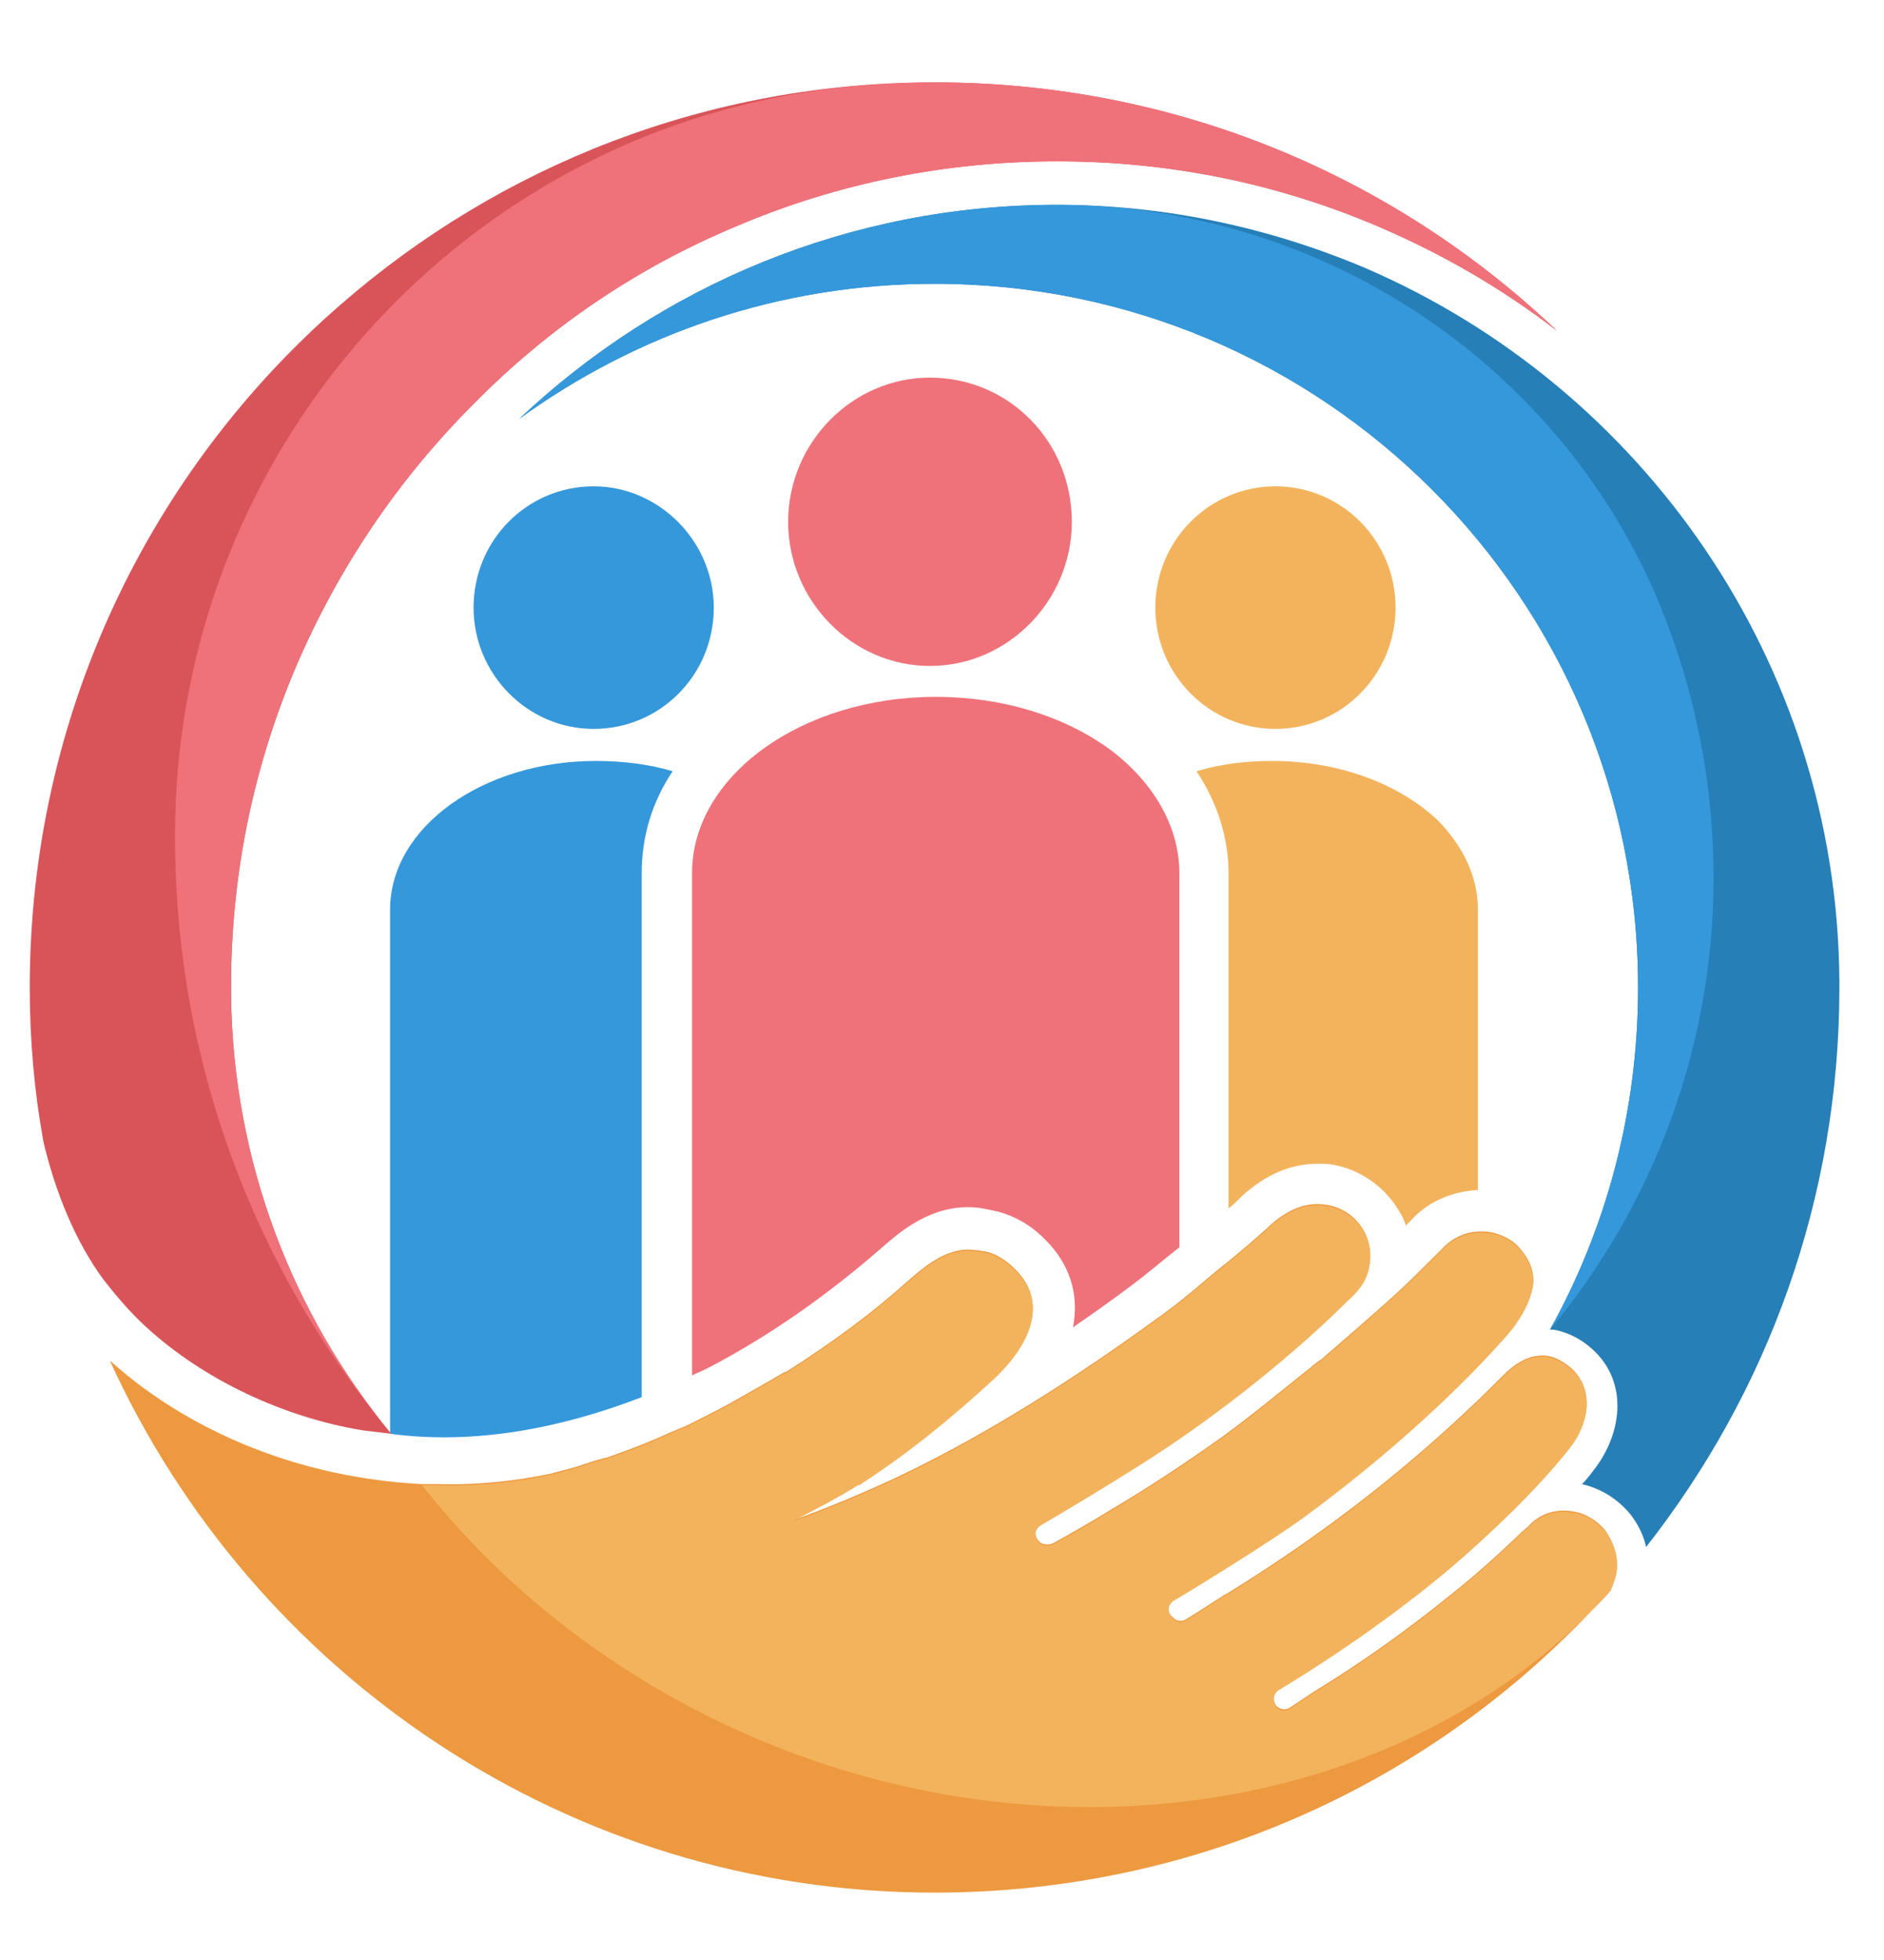 <?xml version="1.0" encoding="utf-8"?>
<!-- Generator: Adobe Illustrator 23.0.4, SVG Export Plug-In . SVG Version: 6.00 Build 0)  -->
<svg version="1.1" id="Layer_1" xmlns="http://www.w3.org/2000/svg" xmlns:xlink="http://www.w3.org/1999/xlink" x="0px" y="0px"
	 viewBox="0 0 164.7 171.3" style="enable-background:new 0 0 164.7 171.3;" xml:space="preserve">
<style type="text/css">
	.st0{fill:#F3B35C;}
	.st1{fill:#3598DB;}
	.st2{fill:#EF727A;}
	.st3{fill:#ED993F;}
	.st4{fill:#267FB7;}
	.st5{fill:#D95459;}
</style>
<g>
	<g>
		<path class="st0" d="M129.2,79.5V104c-2.2,0.1-4.4,1-5.9,2.7c-0.1,0.1-0.2,0.2-0.3,0.3l-0.1,0.1c-0.2-0.7-0.6-1.3-1-1.9
			c-1.3-1.8-3.2-3-5.3-3.4c-0.5-0.1-1-0.1-1.4-0.1c-2.3,0-4.5,0.9-6.6,2.8l-0.2,0.2c-0.3,0.3-0.6,0.6-1,0.9V76.3
			c0-3.1-1-6.2-2.8-8.9c2-0.6,4.2-0.9,6.6-0.9c6,0,11.3,2.1,14.6,5.3C127.9,74,129.2,76.6,129.2,79.5z"/>
		<path class="st1" d="M58.8,67.4c-1.8,2.7-2.7,5.7-2.7,8.9v45.8c-7,2.7-14.6,4.2-22,3.2c0,0,0,0,0,0V79.5c0-7.2,8.1-13,18-13
			C54.5,66.5,56.8,66.8,58.8,67.4z"/>
		<path class="st1" d="M62.4,53.1c0,5.9-4.7,10.6-10.5,10.6c-5.8,0-10.5-4.8-10.5-10.6c0-5.9,4.7-10.6,10.5-10.6
			C57.6,42.5,62.4,47.3,62.4,53.1z"/>
		<path class="st2" d="M68.9,45.6c0-6.9,5.6-12.6,12.4-12.6c6.9,0,12.4,5.6,12.4,12.6c0,6.9-5.6,12.6-12.4,12.6
			C74.5,58.2,68.9,52.5,68.9,45.6z"/>
		<path class="st2" d="M103.1,76.3v32.7c-1.4,1.1-2.9,2.4-4.4,3.5c-1.6,1.2-3.3,2.4-4.9,3.5c0.5-2.6-0.1-5-1.9-7.1
			c-1.3-1.5-2.8-2.5-4.6-3c-0.9-0.2-1.7-0.4-2.6-0.4c-0.1,0-0.2,0-0.3,0c-3.5,0.1-6,2.4-7.5,3.7c-4.6,4-9.7,7.6-15.1,10.4
			c-0.4,0.2-0.9,0.4-1.3,0.6V76.3c0-8.5,9.6-15.4,21.3-15.4c5.9,0,11.2,1.7,15.1,4.5C100.7,68.2,103.1,72.1,103.1,76.3z"/>
		<ellipse class="st0" cx="111.5" cy="53.1" rx="10.5" ry="10.6"/>
	</g>
	<g>
		<g>
			<path class="st3" d="M141.3,137.5c-0.1,0.5-0.3,1-0.5,1.5c-0.5,0.6-1.1,1.2-1.7,1.8c-14.4,15.2-34.8,24.6-57.4,24.6
				c-32,0-59.6-19.1-72.1-46.5c1.2,1,10.4,9.9,27.3,10.8c0.4,0,0.8,0,1.3,0c3.1,0.1,6.5-0.2,9.9-0.9c1-0.3,2.1-0.5,3.1-0.9l0,0
				l0.1,0l0,0l0,0c0.4-0.2,1-0.3,1.6-0.5l0.1,0l0,0c1.4-0.5,2.8-1,4.2-1.6c0.9-0.4,1.8-0.8,2.8-1.2c0,0,0,0,0,0
				c1.4-0.7,2.6-1.3,3.7-1.9c1.6-0.9,3.2-1.8,4.9-2.8c0,0,0.1,0,0.1,0c4.1-2.6,7.6-5.2,10.6-7.9c1.6-1.4,3.2-2.7,5.2-2.8
				c0.6,0,1.2,0.1,1.8,0.2c1.1,0.3,2,1,2.8,1.9c3.3,3.8-1.2,8.2-2.3,9.2c-3.7,3.4-7.5,6.5-11.7,9.2c0,0,0,0-0.1,0
				c-1.9,1.2-3.9,2.2-5.8,3.2c3.1-1.1,6.2-2.4,9.2-3.8c8-3.8,15.6-8.7,22.5-13.7c1.7-1.2,3.3-2.5,4.8-3.8c0.7-0.6,1.5-1.2,2.2-1.8
				c1-0.8,2-1.7,2.9-2.5l0.2-0.2c1.7-1.5,3.3-2.1,5-1.8c2.5,0.4,4.2,2.8,3.7,5.3c-0.2,1.3-1,2.2-1.9,3c-2.9,2.9-6.1,5.6-8.9,7.8
				c-3.2,2.5-6.3,4.7-9.5,6.7c-2.2,1.4-5.5,3.4-8.4,5.1c-0.7,0.4-0.6,1.3,0.1,1.7c0,0,0,0,0,0c0.3,0.1,0.6,0.1,0.9,0
				c1.1-0.6,3.9-2.2,5-2.9c3.4-2,6.7-4.2,9.8-6.4c2.6-1.9,4.9-3.8,7.4-5.8c0.4-0.3,0.8-0.7,1.3-1c2.2-1.9,4.4-3.8,6.5-5.7
				c1.2-1.1,2.5-2.4,3.6-3.5l0.1-0.1c0.1-0.1,0.3-0.3,0.4-0.4c1.1-1.2,2.7-1.7,4.3-1.4c0.9,0.2,1.7,0.6,2.3,1.2
				c1,1.1,1.5,2.2,1.3,3.5l-0.1,0.4c-0.2,0.8-0.6,1.7-1.3,2.7c-0.1,0.2-0.5,0.7-1.2,1.5c0,0-0.1,0.1-0.1,0.1
				c-1.7,1.9-7.5,8.2-17.3,15.4c-2.6,1.9-8.7,5.7-11.4,7.3c-0.6,0.4-0.6,1.2,0,1.6c0,0,0.1,0.1,0.1,0.1c0.3,0.2,0.7,0.2,1,0
				c1-0.6,2.5-1.6,3.3-2.1l0,0l0.2-0.1c7.5-4.6,14.5-9.9,20.8-15.8c0,0,0,0,0.1-0.1c1.2-1.1,2.3-2.2,3.4-3.3c0.6-0.6,1.2-1,1.8-1.3
				l0,0c0.2-0.1,0.4-0.1,0.5-0.2c0.5-0.1,1-0.2,1.5-0.1c0.7,0.1,1.4,0.5,2.1,1.1c2.1,2,1.4,4.9-0.2,6.9c-2.3,2.9-5.1,5.7-8.3,8.6
				c-4.5,4.1-10.8,8.7-17.1,12.5c-0.5,0.3-0.6,1-0.2,1.5c0,0,0,0,0,0c0.3,0.3,0.8,0.4,1.2,0.1c0.6-0.4,1.4-0.9,1.8-1.2
				c4.6-2.8,8.6-5.7,12.3-8.7c1.9-1.5,3.8-3.2,5.7-5c0.3-0.3,0.6-0.6,0.9-0.8l0,0l0,0c1-1.2,2.5-1.7,4.1-1.4c1.1,0.2,2,0.8,2.7,1.6
				C141.2,135,141.5,136.2,141.3,137.5z"/>
			<path class="st0" d="M141.3,137.5c-0.1,0.5-0.3,1-0.5,1.5c-0.5,0.6-1.1,1.2-1.7,1.8c-12.7,12.9-32.7,19.4-54.1,16.4
				c-19.7-2.8-37-13.3-48.1-27.4c0.4,0,0.8,0,1.3,0c3.1,0.1,6.5-0.2,9.9-0.9c1-0.3,2.1-0.5,3.1-0.9l0,0l0.1,0l0,0l0,0
				c0.4-0.2,1-0.3,1.6-0.5l0.1,0l0,0c1.4-0.5,2.8-1,4.2-1.6c0.9-0.4,1.8-0.8,2.8-1.2c0,0,0,0,0,0c1.4-0.7,2.6-1.3,3.7-1.9
				c1.6-0.9,3.2-1.8,4.9-2.8c0,0,0.1,0,0.1,0c4.1-2.6,7.6-5.2,10.6-7.9c1.6-1.4,3.2-2.7,5.2-2.8c0.6,0,1.2,0.1,1.8,0.2
				c1.1,0.3,2,1,2.8,1.9c3.3,3.8-1.2,8.2-2.3,9.2c-3.7,3.4-7.5,6.5-11.7,9.2c0,0,0,0-0.1,0c-1.9,1.2-3.9,2.2-5.8,3.2
				c3.1-1.1,6.2-2.4,9.2-3.8c8-3.8,15.6-8.7,22.5-13.7c1.7-1.2,3.3-2.5,4.8-3.8c0.7-0.6,1.5-1.2,2.2-1.8c1-0.8,2-1.7,2.9-2.5
				l0.2-0.2c1.7-1.5,3.3-2.1,5-1.8c2.5,0.4,4.2,2.8,3.7,5.3c-0.2,1.3-1,2.2-1.9,3c-2.9,2.9-6.1,5.6-8.9,7.8
				c-3.2,2.5-6.3,4.7-9.5,6.7c-2.2,1.4-5.5,3.4-8.4,5.1c-0.7,0.4-0.6,1.3,0.1,1.7c0,0,0,0,0,0c0.3,0.1,0.6,0.1,0.9,0
				c1.1-0.6,3.9-2.2,5-2.9c3.4-2,6.7-4.2,9.8-6.4c2.6-1.9,4.9-3.8,7.4-5.8c0.4-0.3,0.8-0.7,1.3-1c2.2-1.9,4.4-3.8,6.5-5.7
				c1.2-1.1,2.5-2.4,3.6-3.5l0.1-0.1c0.1-0.1,0.3-0.3,0.4-0.4c1.1-1.2,2.7-1.7,4.3-1.4c0.9,0.2,1.7,0.6,2.3,1.2
				c1,1.1,1.5,2.2,1.3,3.5l-0.1,0.4c-0.2,0.8-0.6,1.7-1.3,2.7c-0.1,0.2-0.5,0.7-1.2,1.5c0,0-0.1,0.1-0.1,0.1
				c-1.7,1.9-7.5,8.2-17.3,15.4c-2.6,1.9-8.7,5.7-11.4,7.3c-0.6,0.4-0.6,1.2,0,1.6c0,0,0.1,0.1,0.1,0.1c0.3,0.2,0.7,0.2,1,0
				c1-0.6,2.5-1.6,3.3-2.1l0,0l0.2-0.1c7.5-4.6,14.5-9.9,20.8-15.8c0,0,0,0,0.1-0.1c1.2-1.1,2.3-2.2,3.4-3.3c0.6-0.6,1.2-1,1.8-1.3
				l0,0c0.2-0.1,0.4-0.1,0.5-0.2c0.5-0.1,1-0.2,1.5-0.1c0.7,0.1,1.4,0.5,2.1,1.1c2.1,2,1.4,4.9-0.2,6.9c-2.3,2.9-5.1,5.7-8.3,8.6
				c-4.5,4.1-10.8,8.7-17.1,12.5c-0.5,0.3-0.6,1-0.2,1.5c0,0,0,0,0,0c0.3,0.3,0.8,0.4,1.2,0.1c0.6-0.4,1.4-0.9,1.8-1.2
				c4.6-2.8,8.6-5.7,12.3-8.7c1.9-1.5,3.8-3.2,5.7-5c0.3-0.3,0.6-0.6,0.9-0.8l0,0l0,0c1-1.2,2.5-1.7,4.1-1.4c1.1,0.2,2,0.8,2.7,1.6
				C141.2,135,141.5,136.2,141.3,137.5z"/>
		</g>
		<g>
			<path class="st4" d="M160.8,86.3c0,18.5-6.3,35.4-16.9,48.9c-0.2-1-0.7-2-1.4-2.9c-1.1-1.3-2.5-2.2-4.2-2.6
				c0.4-0.4,0.7-0.8,1-1.2c2.4-3,3.2-7.6-0.1-10.6c-1-0.9-2.2-1.5-3.4-1.7c-0.1,0-0.2,0-0.3,0c0,0,0,0,0,0c4.9-8.8,7.7-19,7.7-29.9
				c0-34-27.5-61.5-61.5-61.5c-13.6,0-26.1,4.4-36.3,11.8c12.3-11.6,28.8-18.7,47-18.7c9.5,0,18.6,2,26.9,5.5
				c24.2,10.4,41.3,34.4,41.5,62.3C160.8,85.9,160.8,86.1,160.8,86.3z"/>
			<path class="st5" d="M136.1,28.9c-4.8-3.7-10-6.7-15.6-9.1c-8.9-3.8-18.3-5.7-28.1-5.7c-9.7,0-19.2,1.9-28.1,5.7
				c-8.6,3.6-16.3,8.8-22.9,15.5c-6.6,6.6-11.8,14.3-15.5,22.9c-3.7,8.7-5.6,17.8-5.7,27.3c0,0.3,0,0.5,0,0.8c0,0.3,0,0.5,0,0.8
				c0.2,14.5,5.4,27.8,14,38.2c0,0,0,0,0,0c-0.8-0.1-1.7-0.2-2.5-0.3c-6.7-1.1-13.8-4.3-19-9.1c-1.3-1.2-2.5-2.6-3.6-4
				c-2.6-3.5-4.3-7.9-5.3-12.1C3,95.4,2.6,90.9,2.6,86.3c0-23.8,10.5-45.2,27.2-59.7c13.9-12.1,32-19.4,51.9-19.4
				C102.8,7.2,121.9,15.4,136.1,28.9z"/>
			<path class="st2" d="M20.2,85.5c0,0.3,0,0.5,0,0.8c0,0.3,0,0.5,0,0.8c0.2,14.5,5.4,27.8,14,38.2c0,0,0,0,0,0
				C22.4,111.1,15.3,93,15.3,73.1c0-0.2,0-0.3,0-0.5C15.5,38.3,42.1,9.6,76.4,7.4c1.8-0.1,3.5-0.2,5.3-0.2
				c21.1,0,40.2,8.2,54.4,21.7c-4.8-3.7-10-6.7-15.6-9.1c-8.9-3.8-18.3-5.7-28.1-5.7c-9.7,0-19.2,1.9-28.1,5.7
				c-8.6,3.6-16.3,8.8-22.9,15.5c-6.6,6.6-11.8,14.3-15.5,22.9C22.2,66.9,20.3,76,20.2,85.5z"/>
			<path class="st1" d="M149.8,76.7c0,15-5.4,28.8-14.3,39.5c0,0,0,0,0,0c4.9-8.8,7.7-19,7.7-29.9c0-34-27.5-61.5-61.5-61.5
				c-13.6,0-26.1,4.4-36.3,11.8c12.3-11.6,28.8-18.7,47-18.7c0.1,0,0.2,0,0.3,0c22.1,0.1,42.4,13,51.6,33.1
				C147.8,58.8,149.8,67.5,149.8,76.7z"/>
		</g>
	</g>
</g>
</svg>
